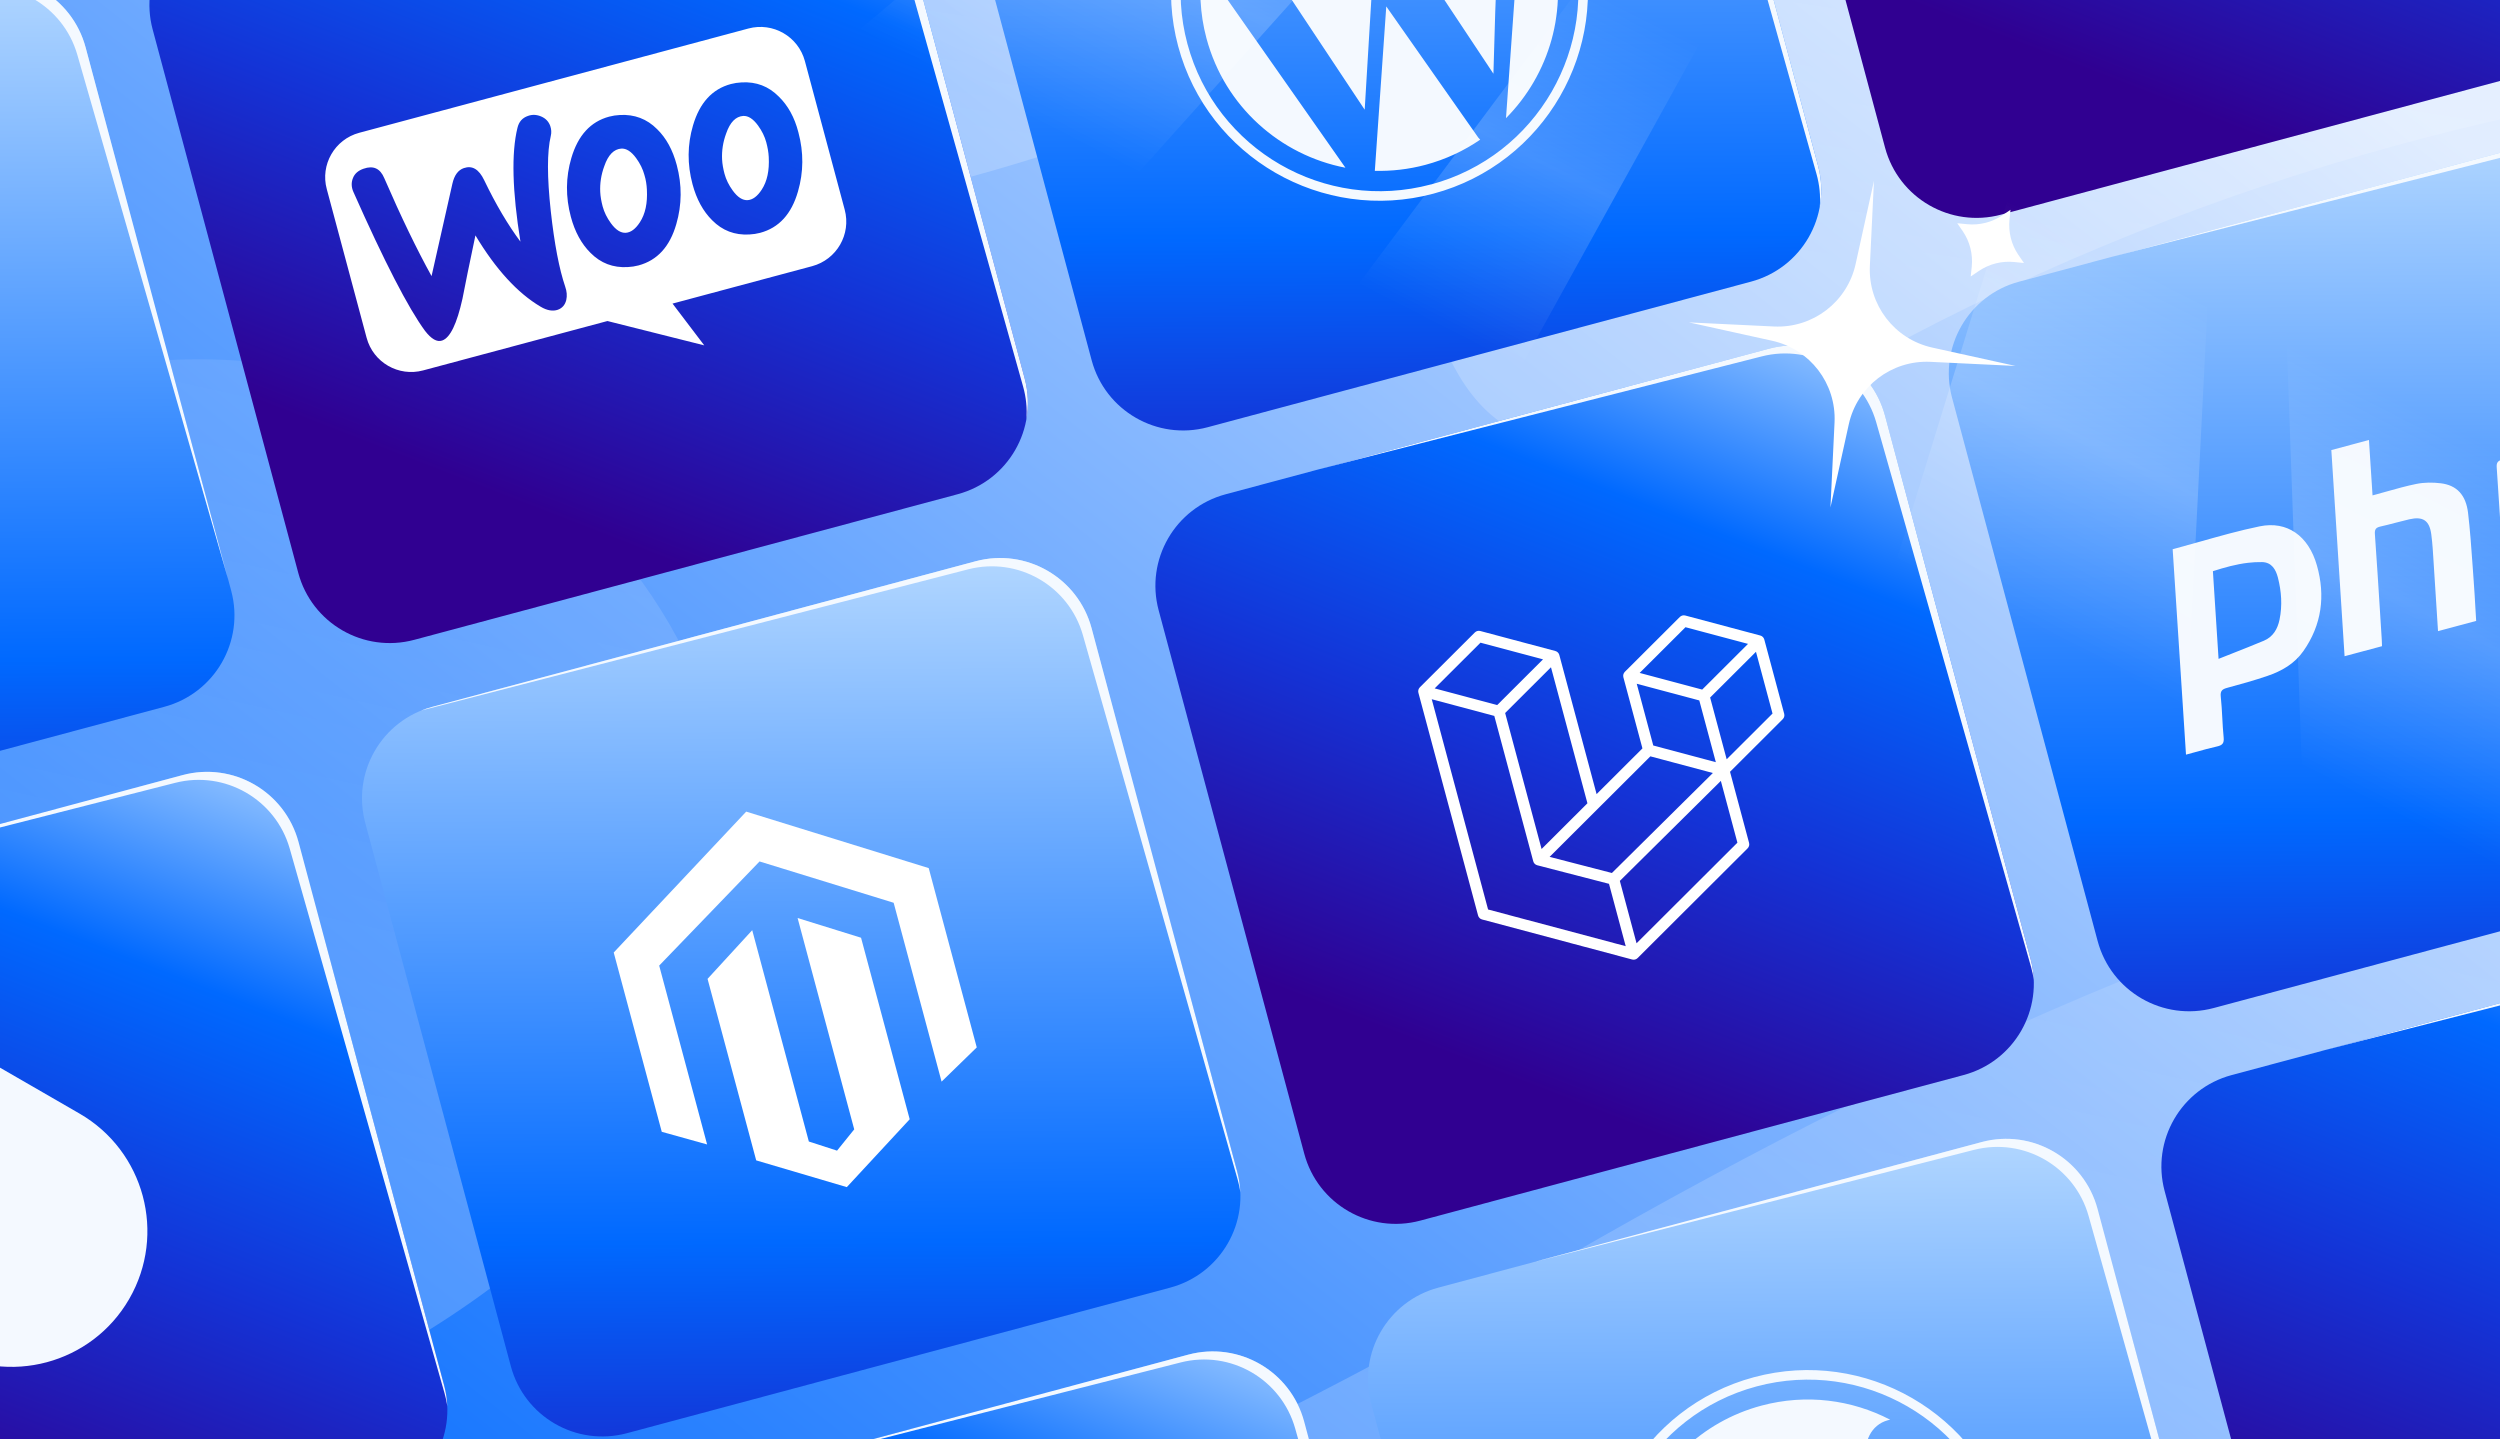 <?xml version="1.0" encoding="utf-8"?>
<svg xmlns="http://www.w3.org/2000/svg" fill="none" height="608" viewBox="0 0 1056 608" width="1056">
  <filter color-interpolation-filters="sRGB" filterUnits="userSpaceOnUse" height="152.59" id="a" width="152.576" x="706.084" y="69.078">
    <feFlood flood-opacity="0" result="BackgroundImageFix"/>
    <feColorMatrix in="SourceAlpha" result="hardAlpha" type="matrix" values="0 0 0 0 0 0 0 0 0 0 0 0 0 0 0 0 0 0 127 0"/>
    <feOffset/>
    <feGaussianBlur stdDeviation="3.659"/>
    <feColorMatrix type="matrix" values="0 0 0 0 1 0 0 0 0 1 0 0 0 0 1 0 0 0 0.75 0"/>
    <feBlend in2="BackgroundImageFix" mode="normal" result="effect1_dropShadow_2216_9837"/>
    <feBlend in="SourceGraphic" in2="effect1_dropShadow_2216_9837" mode="normal" result="shape"/>
  </filter>
  <filter color-interpolation-filters="sRGB" filterUnits="userSpaceOnUse" height="42.811" id="b" width="42.816" x="819.429" y="81.289">
    <feFlood flood-opacity="0" result="BackgroundImageFix"/>
    <feColorMatrix in="SourceAlpha" result="hardAlpha" type="matrix" values="0 0 0 0 0 0 0 0 0 0 0 0 0 0 0 0 0 0 127 0"/>
    <feOffset/>
    <feGaussianBlur stdDeviation="3.659"/>
    <feColorMatrix type="matrix" values="0 0 0 0 1 0 0 0 0 1 0 0 0 0 1 0 0 0 0.75 0"/>
    <feBlend in2="BackgroundImageFix" mode="normal" result="effect1_dropShadow_2216_9837"/>
    <feBlend in="SourceGraphic" in2="effect1_dropShadow_2216_9837" mode="normal" result="shape"/>
  </filter>
  <linearGradient gradientUnits="userSpaceOnUse" id="c" x1="0" x2="673" y1="622.5" y2="-228.5">
    <stop offset="0" stop-color="#0069ff"/>
    <stop offset="1" stop-color="#e1edff"/>
  </linearGradient>
  <linearGradient gradientUnits="userSpaceOnUse" id="d" x1="774.868" x2="823.605" y1="110.753" y2="-213.198">
    <stop offset="0" stop-color="#fff"/>
    <stop offset="1" stop-color="#fff" stop-opacity="0"/>
  </linearGradient>
  <linearGradient gradientUnits="userSpaceOnUse" id="e" x1="84.214" x2="237.787" y1="598.821" y2="-91.243">
    <stop offset=".17" stop-color="#fff"/>
    <stop offset="1" stop-color="#fff" stop-opacity="0"/>
  </linearGradient>
  <linearGradient id="f">
    <stop offset="0" stop-color="#300091"/>
    <stop offset=".286" stop-color="#1433d6"/>
    <stop offset=".439" stop-color="#0069ff"/>
    <stop offset=".99" stop-color="#c6e3ff"/>
  </linearGradient>
  <linearGradient gradientUnits="userSpaceOnUse" href="#f" id="g" x1="-306.031" x2="-309.394" y1="537.397" y2="-47.741"/>
  <linearGradient gradientUnits="userSpaceOnUse" href="#f" id="h" x1="118.897" x2="115.535" y1="782.73" y2="197.591"/>
  <linearGradient gradientUnits="userSpaceOnUse" href="#f" id="i" x1="364.23" x2="360.868" y1="357.801" y2="-227.337"/>
  <linearGradient gradientUnits="userSpaceOnUse" href="#f" id="j" x1="789.159" x2="785.797" y1="603.134" y2="17.995"/>
  <linearGradient id="k">
    <stop offset="0" stop-color="#300091"/>
    <stop offset=".346" stop-color="#1433d6"/>
    <stop offset=".654" stop-color="#0069ff"/>
    <stop offset=".99" stop-color="#c6e3ff"/>
  </linearGradient>
  <linearGradient gradientUnits="userSpaceOnUse" href="#k" id="l" x1="208.306" x2="344.614" y1="208.294" y2="-142.776"/>
  <linearGradient gradientUnits="userSpaceOnUse" href="#k" id="m" x1="633.235" x2="769.543" y1="453.627" y2="102.557"/>
  <linearGradient gradientUnits="userSpaceOnUse" href="#k" id="n" x1="878.568" x2="1014.88" y1="28.699" y2="-322.372"/>
  <linearGradient gradientUnits="userSpaceOnUse" href="#k" id="o" x1="-36.887" x2="99.421" y1="633.746" y2="282.675"/>
  <linearGradient gradientUnits="userSpaceOnUse" href="#f" id="p" x1="543.826" x2="540.464" y1="1028.06" y2="442.924"/>
  <linearGradient gradientUnits="userSpaceOnUse" href="#k" id="q" x1="387.902" x2="524.21" y1="878.556" y2="527.485"/>
  <linearGradient gradientUnits="userSpaceOnUse" href="#k" id="r" x1="1058.16" x2="1194.47" y1="698.959" y2="347.889"/>
  <linearGradient gradientUnits="userSpaceOnUse" id="s" x1="679.21" x2="608.126" y1="-1.543" y2="137.863">
    <stop offset="0" stop-color="#fff" stop-opacity="0"/>
    <stop offset=".48" stop-color="#fff" stop-opacity=".2"/>
    <stop offset="1" stop-color="#fff" stop-opacity="0"/>
  </linearGradient>
  <clipPath id="t">
    <path d="m0 0h1056v608h-1056z"/>
  </clipPath>
  <g clip-path="url(#t)">
    <path d="m0 0h1056v608h-1056z" fill="url(#c)"/>
    <path d="m475.016 54.272c-271.478 93.434-75.992-51.392-163.016-57.308l1110.22-123.965 18.64 166.931c-41.92-14.786-334.27-56.178-637.241 103.893-302.968 160.072-118.726-161.784-328.603-89.551z" fill="url(#d)" opacity=".2"/>
    <path d="m-30.186 639.284c-249.644 49.886 22.244 279.095 689.577-106.978 667.329-386.073 1004.179-170.529 970.279 307.694h-2067.67v-859c28.6 339.998-48.196 718.763 239.922 339.998 360.148-473.456 846.347 182.709 167.893 318.286z" fill="url(#e)" opacity=".2"/>
    <path d="m-270.646 102.241c-5.718-21.339 6.945-43.272 28.284-48.99l229.536-61.504c21.339-5.718 43.272 6.946 48.99 28.284l61.504 229.536c5.718 21.339-6.946 43.272-28.284 48.99l-229.536 61.504c-21.338 5.717-43.272-6.946-48.989-28.285z" fill="url(#g)"/>
    <path clip-rule="evenodd" d="m-262.201 65.643c4.435-3.845 9.788-6.771 15.838-8.392l230.231-61.69c21.065-5.644 42.77 6.625 48.795 27.585l63.718 221.623-60.218-224.737c-5.718-21.339-27.651-34.002-48.99-28.284l-229.536 61.504c-8.004 2.145-14.788 6.571-19.839 12.392z" fill="#f4f9ff" fill-rule="evenodd"/>
    <path d="m154.282 347.573c-5.717-21.338 6.946-43.272 28.285-48.99l229.535-61.503c21.339-5.718 43.272 6.945 48.99 28.284l61.504 229.535c5.718 21.339-6.946 43.273-28.284 48.99l-229.536 61.504c-21.339 5.718-43.272-6.945-48.99-28.284z" fill="url(#h)"/>
    <path clip-rule="evenodd" d="m177.861 300.159c.351-.101.704-.197 1.06-.289l230.018-59.384c21.023-5.428 42.538 6.908 48.475 27.793l65.387 230.038c.504 1.775.881 3.556 1.135 5.334-.119-2.9-.557-5.831-1.34-8.751l-61.504-229.536c-5.718-21.339-27.651-34.002-48.99-28.284l-229.535 61.503c-1.62.435-3.19.962-4.706 1.576z" fill="#f4f9ff" fill-rule="evenodd"/>
    <path d="m399.615-77.355c-5.717-21.339 6.946-43.273 28.285-48.99l229.535-61.504c21.339-5.718 43.272 6.946 48.99 28.284l61.504 229.536c5.718 21.339-6.946 43.272-28.284 48.99l-229.536 61.504c-21.339 5.717-43.272-6.946-48.99-28.285z" fill="url(#i)"/>
    <path clip-rule="evenodd" d="m408.06-113.952c4.435-3.846 9.788-6.772 15.84-8.393l230.001-61.629c21.156-5.669 42.937 6.731 48.862 27.817l64.531 229.661c1.301 4.628 1.731 9.293 1.39 13.821.999-5.598.814-11.498-.755-17.354l-61.504-229.536c-5.717-21.338-27.651-34.002-48.989-28.284l-229.536 61.504c-8.005 2.145-14.789 6.572-19.84 12.393z" fill="#f4f9ff" fill-rule="evenodd"/>
    <path d="m824.544 167.977c-5.718-21.338 6.946-43.272 28.284-48.99l229.532-61.504c21.34-5.718 43.28 6.946 48.99 28.284l61.51 229.535c5.72 21.339-6.95 43.273-28.29 48.99l-229.532 61.504c-21.339 5.718-43.272-6.946-48.99-28.284z" fill="url(#j)"/>
    <path clip-rule="evenodd" d="m1180.41 355.9c11.21-9.717 16.54-25.309 12.45-40.597l-61.51-229.535c-5.71-21.339-27.65-34.002-48.99-28.284l-189.96 50.901 186.31-47.493c21.22-5.41 42.85 7.253 48.52 28.408l61.63 230.004c3.57 13.334-.03 26.9-8.45 36.597z" fill="#f4f9ff" fill-rule="evenodd"/>
    <path d="m64.484 12.443c-5.718-21.339 6.946-43.272 28.284-48.99l229.536-61.504c21.338-5.718 43.272 6.946 48.989 28.284l61.504 229.536c5.718 21.339-6.945 43.272-28.284 48.99l-229.536 61.504c-21.338 5.717-43.272-6.946-48.989-28.285z" fill="url(#l)"/>
    <path clip-rule="evenodd" d="m72.927-24.153c4.435-3.847 9.789-6.772 15.841-8.394l230.001-61.629c21.156-5.669 42.937 6.731 48.861 27.817l64.532 229.661c1.3 4.628 1.731 9.293 1.39 13.82.999-5.597.814-11.498-.755-17.353l-61.504-229.536c-5.718-21.339-27.651-34.002-48.99-28.284l-229.535 61.504c-8.005 2.145-14.79 6.572-19.84 12.394z" fill="#f4f9ff" fill-rule="evenodd"/>
    <path d="m489.413 257.775c-5.717-21.338 6.946-43.272 28.285-48.99l229.535-61.503c21.339-5.718 43.272 6.945 48.99 28.284l61.504 229.535c5.718 21.339-6.946 43.273-28.284 48.99l-229.536 61.504c-21.339 5.718-43.272-6.945-48.99-28.284z" fill="url(#m)"/>
    <path clip-rule="evenodd" d="m859.066 413.853c-.119-2.9-.557-5.831-1.339-8.752l-61.504-229.535c-5.718-21.339-27.651-34.002-48.99-28.284l-189.963 50.9 186.885-47.639c20.994-5.352 42.433 6.984 48.357 27.824l65.419 230.152c.505 1.775.882 3.557 1.135 5.334z" fill="#f4f9ff" fill-rule="evenodd"/>
    <path d="m734.746-167.153c-5.717-21.339 6.946-43.272 28.285-48.99l229.535-61.504c21.334-5.717 43.274 6.946 48.994 28.284l61.5 229.536c5.72 21.339-6.95 43.272-28.28 48.99l-229.54 61.504c-21.339 5.718-43.272-6.946-48.99-28.284z" fill="url(#n)"/>
    <path d="m-180.709 437.894c-5.717-21.339 6.946-43.272 28.285-48.99l229.535-61.504c21.339-5.717 43.272 6.946 48.99 28.285l61.504 229.535c5.718 21.339-6.946 43.272-28.284 48.99l-229.536 61.504c-21.339 5.718-43.272-6.946-48.99-28.284z" fill="url(#o)"/>
    <path clip-rule="evenodd" d="m188.944 593.976c-.118-2.901-.556-5.834-1.339-8.756l-61.504-229.535c-5.718-21.339-27.651-34.002-48.99-28.285l-189.954 50.898 186.876-47.636c20.994-5.352 42.432 6.984 48.356 27.823l65.42 230.152c.505 1.778.882 3.561 1.135 5.339z" fill="#f4f9ff" fill-rule="evenodd"/>
    <path d="m-23.748 569.677c-27.423-15.833-36.819-50.898-20.986-78.321l27.543-47.707c.621-1.076 1.996-1.444 3.071-.823l47.707 27.543c27.423 15.833 36.819 50.899 20.986 78.322-15.833 27.423-50.898 36.819-78.321 20.986z" fill="#f4f9ff"/>
    <path d="m579.211 592.906c-5.718-21.339 6.946-43.272 28.284-48.99l229.536-61.504c21.339-5.718 43.272 6.946 48.99 28.284l61.504 229.536c5.717 21.339-6.946 43.272-28.285 48.99l-229.535 61.504c-21.339 5.717-43.272-6.946-48.99-28.285z" fill="url(#p)"/>
    <path clip-rule="evenodd" d="m948.28 757.586c.998-5.598.814-11.498-.755-17.354l-61.504-229.536c-5.718-21.338-27.651-34.002-48.99-28.284l-189.964 50.901 186.772-47.611c21.04-5.363 42.516 7.037 48.389 27.94l64.662 230.123c1.3 4.628 1.73 9.293 1.39 13.821z" fill="#f4f9ff" fill-rule="evenodd"/>
    <path d="m244.08 682.704c-5.717-21.339 6.946-43.272 28.285-48.99l229.535-61.504c21.339-5.718 43.272 6.946 48.99 28.284l61.504 229.536c5.718 21.339-6.946 43.272-28.284 48.99l-229.536 61.504c-21.339 5.717-43.272-6.946-48.99-28.285z" fill="url(#q)"/>
    <path clip-rule="evenodd" d="m613.149 847.384c.999-5.598.814-11.498-.755-17.354l-61.504-229.536c-5.717-21.338-27.651-34.002-48.99-28.284l-189.957 50.899 186.766-47.609c21.039-5.363 42.515 7.038 48.389 27.94l64.661 230.123c1.301 4.628 1.731 9.293 1.39 13.821z" fill="#f4f9ff" fill-rule="evenodd"/>
    <path d="m914.342 503.108c-5.718-21.339 6.946-43.272 28.284-48.99l229.534-61.504c21.34-5.718 43.27 6.946 48.99 28.284l61.51 229.536c5.71 21.339-6.95 43.272-28.29 48.99l-229.53 61.504c-21.34 5.717-43.276-6.946-48.994-28.285z" fill="url(#r)"/>
    <g clip-rule="evenodd" fill-rule="evenodd">
      <path d="m1270.21 691.03c11.2-9.717 16.54-25.309 12.45-40.596l-61.51-229.536c-5.72-21.338-27.65-34.002-48.99-28.284l-189.962 50.9 186.312-47.492c21.22-5.41 42.85 7.253 48.52 28.408l61.63 230.004c3.57 13.333-.04 26.899-8.45 36.596z" fill="#f4f9ff"/>
      <path d="m745 269.557c.105.18.186.374.24.576l8.405 31.366c.108.402.107.826-.001 1.228-.108.403-.321.77-.617 1.063l-22.264 22.211 8.049 30.042c.22.818-.013 1.689-.611 2.291l-46.477 46.359c-.107.105-.231.187-.356.273-.047.031-.087.075-.137.104-.357.204-.761.312-1.172.314-.068 0-.134-.019-.2-.026-.138-.012-.281-.017-.419-.053l-63.418-16.913c-.403-.107-.77-.318-1.065-.613-.295-.294-.508-.661-.616-1.063l-25.213-94.097c-.055-.206-.08-.414-.081-.622 0-.07.024-.141.029-.213.011-.132.018-.265.051-.394.023-.085.07-.162.103-.245.041-.109.076-.219.131-.32.048-.083.121-.155.18-.232.065-.091.119-.185.199-.265l23.237-23.179c.294-.293.66-.504 1.061-.612.402-.107.824-.108 1.226-.001l31.71 8.456.006-.001c.107.033.203.083.303.127.09.037.187.066.269.112.103.061.185.14.278.213.067.056.149.098.209.162.096.097.166.207.244.315.04.059.096.108.132.172.105.181.185.375.24.576l15.748 58.773 19.36-19.316-8.05-30.045c-.054-.2-.08-.411-.079-.616.001-.074.022-.144.028-.216.013-.132.02-.266.053-.394.023-.086.07-.163.1-.244.044-.11.076-.22.135-.321.048-.084.118-.155.177-.232.067-.091.122-.186.199-.264l23.239-23.18c.294-.294.66-.505 1.062-.613.401-.107.824-.107 1.225 0l31.711 8.456c.112.031.206.083.309.125.087.038.183.068.266.113.102.061.185.14.278.214.07.054.149.098.209.161.095.094.165.207.243.315.044.059.097.109.132.173zm3.711 31.845-6.989-26.083-8.131 8.111-11.233 11.205 6.989 26.083 19.366-19.317zm-14.83 54.544-6.993-26.1-11.065 10.962-31.602 31.288 7.06 26.346zm-129.112-60.595 23.797 88.814 58.134 15.501-7.057-26.34-30.302-7.841-.01-.004-.013-.002c-.102-.028-.197-.082-.296-.123-.087-.038-.182-.062-.262-.108l-.008-.007c-.094-.051-.169-.126-.253-.189-.078-.062-.164-.109-.231-.177l-.006-.008c-.074-.072-.133-.167-.196-.254-.06-.076-.13-.143-.178-.228-.058-.101-.095-.217-.136-.325-.034-.083-.08-.162-.103-.248l-.002-.006-16.454-61.408-15.328-4.092zm20.593-23.884-19.359 19.309 26.415 7.044 19.355-19.311-26.416-7.04zm33.937 79.039 11.23-11.203-15.393-57.448-8.131 8.11-11.232 11.206 15.393 57.449zm52.649-85.574-19.356 19.308 26.417 7.043 19.353-19.31zm5.834 30.93-15.331-4.088-11.097-2.959 6.989 26.083 15.327 4.086 11.1 2.961zm-36.914 72.889 28.435-28.16 14.214-14.073-26.398-7.039-22.269 22.215-20.297 20.247z" fill="#fff"/>
      <path d="m1045.93 262.276-16.11 4.317c-.16-2.464-.31-4.913-.47-7.351v-.003c-.39-6.16-.77-12.251-1.18-18.34-.08-1.209-.15-2.42-.23-3.63-.23-3.849-.46-7.699-.96-11.518-.77-5.939-3.55-7.731-9.31-6.391-1.92.445-3.83.944-5.74 1.443-2.14.559-4.27 1.117-6.42 1.599-1.88.424-2.5 1.134-2.36 3.21.82 11.43 1.54 22.869 2.26 34.308v.023c.22 3.425.44 6.85.65 10.275.05.634.06 1.269.07 1.937.01.26.01.526.02.798l-15.8 4.233c-.54-8.4-1.078-16.783-1.616-25.156-1.326-20.646-2.649-41.237-3.98-61.92l15.886-4.257.01.104v.032c.49 7.521.98 15.018 1.51 23.272 1.93-.518 3.82-1.049 5.68-1.573 4.36-1.227 8.58-2.414 12.86-3.283 3.34-.678 6.95-.681 10.34-.259 6.68.826 10.57 4.903 11.47 12.529.86 7.327 1.38 14.692 1.9 22.055.16 2.246.31 4.492.48 6.736.29 3.901.52 7.807.74 11.772v.001c.1 1.668.2 3.345.3 5.037zm14.32 19.668 15.73-4.213-.01-.01c.01-.222.03-.443.05-.664v-.001c.05-.465.1-.925.07-1.383-.08-1.3-.16-2.6-.24-3.901-.28-4.842-.57-9.686-1.02-14.513-.19-2.052.45-2.743 2.33-3.257 5.84-1.603 11.68-3.254 17.43-5.161 7.4-2.446 13.35-6.742 17.27-13.75 5.43-9.692 6.38-19.889 4.24-30.571-2.79-13.921-12.76-21.614-26.79-18.535-6.77 1.486-13.48 3.254-20.19 5.023-4.06 1.069-8.12 2.139-12.19 3.146-1.97.484-2.45 1.392-2.32 3.305 1.13 16.834 2.22 33.672 3.32 50.508v.001.069c.49 7.515.98 15.031 1.47 22.545.17 2.597.37 5.188.58 7.847v.005.002.011c.09 1.151.18 2.315.27 3.497zm34.17-80.755c-.78-.295-1.65-.443-2.59-.445-6.92-.019-13.51 1.753-20.29 3.836l-.01-.004c.45 6.87.89 13.61 1.33 20.347v.03.026c.34 5.258.69 10.516 1.03 15.834l.01-.002v.006c6.99-1.588 13.36-3.562 19.33-6.856 3.5-1.934 5.52-4.774 6.37-8.521 1.37-6.025.88-12.066-.53-17.983-.81-3.361-2.39-5.424-4.65-6.268zm-171.055 117.576c-1.905-29.335-3.781-58.238-5.63-86.765 3.833-1.027 7.616-2.096 11.371-3.157 8.516-2.407 16.89-4.774 25.392-6.52 11.583-2.38 20.615 3.981 24.171 16.535 3.608 12.749 2.09 25.017-5.713 36.149-3.779 5.398-9.187 8.455-15.194 10.503-5.554 1.89-11.211 3.487-16.879 4.999-2.152.577-3.105 1.222-2.832 3.764.32 2.963.481 5.943.641 8.924.15 2.777.3 5.554.578 8.319.252 2.462-.565 3.293-2.816 3.797-2.982.669-5.931 1.484-9.039 2.344-1.317.364-2.662.736-4.05 1.108zm13.755-40.457v-.001l.005-.001c2.062-.822 4.063-1.612 6.017-2.383l.007-.003c4.538-1.791 8.83-3.486 13.087-5.27 3.908-1.64 5.831-4.963 6.648-8.955 1.214-5.946.798-11.883-.692-17.699-.873-3.396-2.606-6.494-6.702-6.571-1.987-.039-3.949.073-5.893.301-5.027.589-9.937 1.958-14.864 3.541l-.005.002c.255 3.954.509 7.883.765 11.837l.003.051.002.025c.525 8.125 1.057 16.357 1.622 25.125l-.006.003z" fill="#f4f9ff"/>
      <path d="m316.123 12.044-164.382 44.046c-10.402 2.787-16.544 13.547-13.696 23.846l16.813 62.747c2.787 10.403 13.465 16.568 23.868 13.78l77.856-20.861 40.894 10.28-13.401-17.647 58.949-15.795c10.403-2.788 16.568-13.466 13.78-23.869l-16.813-62.747c-2.787-10.403-13.465-16.568-23.868-13.78zm-162.537 59.213c-2.254.78-3.758 2.063-4.49 3.931l.001-0c-.753 1.786-.74 3.806.161 5.852 13.092 29.486 23.172 49.045 30.24 58.678 2.698 3.5 5.092 4.883 7.265 4.125 3.382-1.17 6.21-7.032 8.568-17.606 1.137-5.935 2.966-14.873 5.486-26.81 8.59 14.328 17.789 24.357 27.513 30.11 2.728 1.645 5.209 2.036 7.299 1.3 1.844-.67 3.058-2.051 3.559-4.121.403-1.78.247-3.674-.467-5.682-2.494-7.338-4.549-17.962-6.082-31.893-1.561-14.363-1.596-25 .022-31.768.327-1.407.243-2.705-.235-4.16-.67-1.844-1.909-3.184-3.798-3.997-1.89-.814-3.768-.926-5.612-.256-2.337.802-3.835 2.435-4.45 5.064-2.605 10.641-2.191 26.631 1.261 48.055-5.231-7.045-10.343-15.617-15.321-25.986-2.201-4.601-5.033-6.306-8.579-5.092-2.419.824-4.032 3.016-4.838 6.575l-8.805 39.05c-6.145-11.112-12.83-24.894-19.972-41.37-1.718-4.115-4.627-5.447-8.726-3.997zm159.697-36.456c6.158-.33 11.345 1.624 15.686 6.004 3.815 3.729 6.64 8.691 8.274 15.117 2.266 8.455 2.199 16.744-.178 24.948-2.726 9.529-8.029 15.35-15.992 17.483-1.396.374-2.917.606-4.565.695-6.158.33-11.345-1.624-15.686-6.004-3.837-3.812-6.602-8.877-8.296-15.198-2.266-8.455-2.199-16.744.2-24.866 2.808-9.551 8.111-15.371 15.992-17.483 1.396-.374 2.917-.606 4.565-.695zm8.452 45.336c2.312-3.523 3.286-8.096 2.984-13.822-.096-1.998-.481-4.094-1.053-6.229-.638-2.381-1.812-4.794-3.479-7.074-2.09-2.872-4.193-4.156-6.274-4.038-3.109.217-5.542 2.629-7.174 7.377-1.38 3.713-1.896 7.371-1.733 10.935.096 1.998.481 4.094 1.031 6.147.638 2.381 1.813 4.794 3.48 7.074 2.089 2.872 4.193 4.156 6.273 4.038 2.162-.14 4.137-1.636 5.945-4.409zm-59.842-31.567c6.076-.308 11.345 1.624 15.686 6.004 3.815 3.729 6.558 8.713 8.274 15.117 2.266 8.455 2.199 16.744-.178 24.948-2.726 9.529-8.029 15.349-15.992 17.483-1.396.374-2.917.606-4.565.695-6.158.33-11.345-1.624-15.686-6.003-3.837-3.812-6.602-8.878-8.296-15.199-2.265-8.455-2.199-16.744.2-24.866 2.808-9.551 8.111-15.371 15.992-17.483 1.396-.374 2.917-.606 4.565-.695zm8.37 45.358c2.312-3.524 3.286-8.096 2.984-13.822-.096-1.998-.399-4.116-1.053-6.229-.638-2.381-1.812-4.794-3.479-7.074-2.09-2.872-4.193-4.156-6.274-4.038-3.109.217-5.542 2.629-7.174 7.377-1.38 3.714-1.896 7.371-1.733 10.935.096 1.998.481 4.094 1.031 6.147.638 2.381 1.813 4.793 3.48 7.074 2.089 2.872 4.193 4.156 6.273 4.038 2.162-.14 4.137-1.636 5.945-4.409z" fill="#fff"/>
      <path d="m678.656 689.535c-12.561-46.878 15.361-95.249 62.256-107.814 46.871-12.559 95.239 15.37 107.823 62.241 12.567 46.901-15.355 95.273-62.25 107.838s-95.268-15.388-107.829-62.265zm3.902-1.046c11.99 44.749 58.138 71.397 102.881 59.408l.006.024c44.743-11.989 71.385-58.141 59.394-102.89-11.99-44.749-58.138-71.397-102.881-59.408s-71.391 58.117-59.4 102.866zm129.268-38.68c-2.414-9.01-7.327-14.385-11.399-18.515-.431-.408-.858-.81-1.282-1.208-4.782-4.498-8.986-8.451-10.465-13.97-1.8-6.716 1.618-14.298 8.784-16.218.168-.045.334-.076.497-.107.157-.03.311-.059.461-.099-16.17-8.416-35.402-11.044-54.392-5.956-25.493 6.831-44.407 25.915-52.134 49.2l.245-.058c1.627-.388 3.179-.758 4.463-1.102 7.638-2.046 19.192-6.131 19.192-6.131 3.862-1.288 5.881 4.356 2.082 5.88 0 0-3.822 1.532-8.164 2.923l47.728 71.893 3.137-52.141-19.72-28.097c-3.989.815-7.822 1.361-7.822 1.361-3.989.815-5.149-5.312-1.16-6.127 0 0 12.284-2.303 19.449-4.223 7.639-2.047 19.192-6.131 19.192-6.131 3.862-1.289 5.881 4.355 2.083 5.88 0 0-3.823 1.531-8.165 2.922l47.38 71.353.77-26.262c.032-.781.063-1.545.094-2.295.402-9.762.7-16.974-.854-22.772zm-121.209 36.407c7.737 28.875 31.212 49.325 58.691 54.635l-60.329-86.005c-1.611 10.164-1.194 20.799 1.638 31.37zm71.108 55.947 4.836-69.452 38.881 55.431c.237.317.515.597.786.854-6.851 4.7-14.617 8.352-23.107 10.627-7.142 1.914-14.356 2.706-21.396 2.54zm56.469-127.618c.928 2.235 1.789 4.691 2.505 7.363 1.983 7.402 2.842 16.094 1.445 27.621l-5.016 70.387c18.295-18.462 26.594-45.855 19.383-72.767-3.396-12.675-9.836-23.749-18.317-32.604z" fill="#f4f9ff"/>
      <path d="m497.656 19.535c-12.561-46.878 15.362-95.249 62.257-107.814 46.871-12.559 95.238 15.37 107.823 62.242 12.567 46.901-15.356 95.272-62.251 107.838-46.894 12.565-95.268-15.387-107.829-62.265zm3.902-1.046c11.991 44.749 58.139 71.397 102.882 59.408l.006.024c44.743-11.989 71.384-58.141 59.394-102.89-11.991-44.749-58.139-71.397-102.882-59.408-44.742 11.989-71.39 58.117-59.4 102.866zm129.268-38.68c-2.414-9.01-7.326-14.385-11.399-18.515-.43-.408-.858-.81-1.281-1.208-4.783-4.498-8.987-8.451-10.465-13.97-1.8-6.716 1.618-14.298 8.783-16.218.169-.045.335-.076.497-.107.157-.03.311-.059.462-.099-16.17-8.416-35.403-11.044-54.392-5.956-25.493 6.831-44.408 25.916-52.134 49.201l.244-.058v-0c1.627-.388 3.18-.758 4.463-1.102 7.639-2.047 19.192-6.131 19.192-6.131 3.862-1.288 5.882 4.355 2.083 5.88 0 0-3.823 1.531-8.165 2.923l47.728 71.893 3.138-52.142-19.721-28.097c-3.989.815-7.822 1.361-7.822 1.361-3.989.815-5.149-5.312-1.16-6.127 0 0 12.284-2.303 19.45-4.223 7.638-2.047 19.192-6.131 19.192-6.131 3.862-1.288 5.881 4.355 2.082 5.88 0 0-3.823 1.531-8.164 2.923l47.38 71.353.77-26.262c.031-.78.063-1.545.093-2.295.403-9.762.7-16.974-.854-22.772zm-121.209 36.407c7.737 28.875 31.213 49.325 58.692 54.635l-60.33-86.006c-1.61 10.165-1.194 20.8 1.638 31.371zm71.108 55.947 4.836-69.452 38.881 55.432c.237.317.515.597.787.854-6.852 4.7-14.618 8.352-23.107 10.627-7.142 1.914-14.356 2.706-21.397 2.539zm56.469-127.618c.929 2.235 1.79 4.691 2.506 7.363 1.983 7.402 2.842 16.094 1.444 27.621l-5.016 70.387c18.296-18.462 26.594-45.855 19.383-72.767-3.396-12.676-9.836-23.75-18.317-32.604z" fill="#f4f9ff"/>
      <path d="m1260.15 762.604-286.843-818.676-14.712-6.41 25.002 705.736zm-351.93-155.763 34.177-673.53-42.117-18.351-187.384 607.932zm-205.76-780.926-447.441 498.797-174.019-74.739 543.912-457.848zm-210.298 600.798 308.533-557.995-29.674-12.93-389.726 522.232z" fill="url(#s)"/>
    </g>
    <g filter="url(#a)">
      <path d="m789.832 112.34.865-17.972.865-17.972-3.873 17.566-3.873 17.566c-1.766 8.009-6.28 14.802-12.413 19.494-6.132 4.691-13.869 7.276-22.061 6.889l-17.97-.867-17.971-.866 17.564 3.874 17.564 3.875c8.008 1.767 14.801 6.283 19.493 12.416 4.691 6.133 7.277 13.872 6.89 22.064l-.865 17.973-.865 17.972 3.873-17.565 3.872-17.566c1.766-8.009 6.281-14.803 12.413-19.494 6.133-4.692 13.87-7.277 22.062-6.889l17.97.866 17.971.867-17.564-3.875-17.564-3.874c-8.008-1.767-14.802-6.283-19.493-12.416-4.691-6.134-7.277-13.872-6.89-22.065z" fill="#fff"/>
    </g>
    <g filter="url(#b)">
      <path d="m845.901 90.885 1.673-1.14 1.672-1.139-.221 2.066-.22 2.066c-.265 2.628-.057 5.275.568 7.804.625 2.529 1.711 4.953 3.203 7.136l1.176 1.709 1.176 1.708-2.021-.207-2.021-.208c-2.627-.264-5.265-.077-7.793.55-2.528.626-4.951 1.714-7.149 3.179l-1.758 1.186-1.759 1.187.221-2.067.221-2.066c.265-2.628.057-5.275-.568-7.804-.647-2.535-1.711-4.953-3.203-7.136l-1.176-1.708-1.176-1.708 2.094.204 2.093.204c2.627.264 5.272.055 7.806-.594 2.534-.648 4.929-1.721 7.134-3.208z" fill="#fff"/>
    </g>
    <path d="m279.525 478.075 19.156 5.341-20.243-75.548 42.396-43.991 56.644 17.453 20.243 75.548 14.859-14.455-20.294-75.736-77.092-23.858-55.963 59.51z" fill="#fff"/>
    <path d="m317.735 392.907-18.862 20.564 20.545 76.675 38.276 11.297 26.56-28.669-20.545-76.676-26.805-8.328 23.919 89.268-7.258 8.994-11.911-3.858z" fill="#fff"/>
  </g>
</svg>